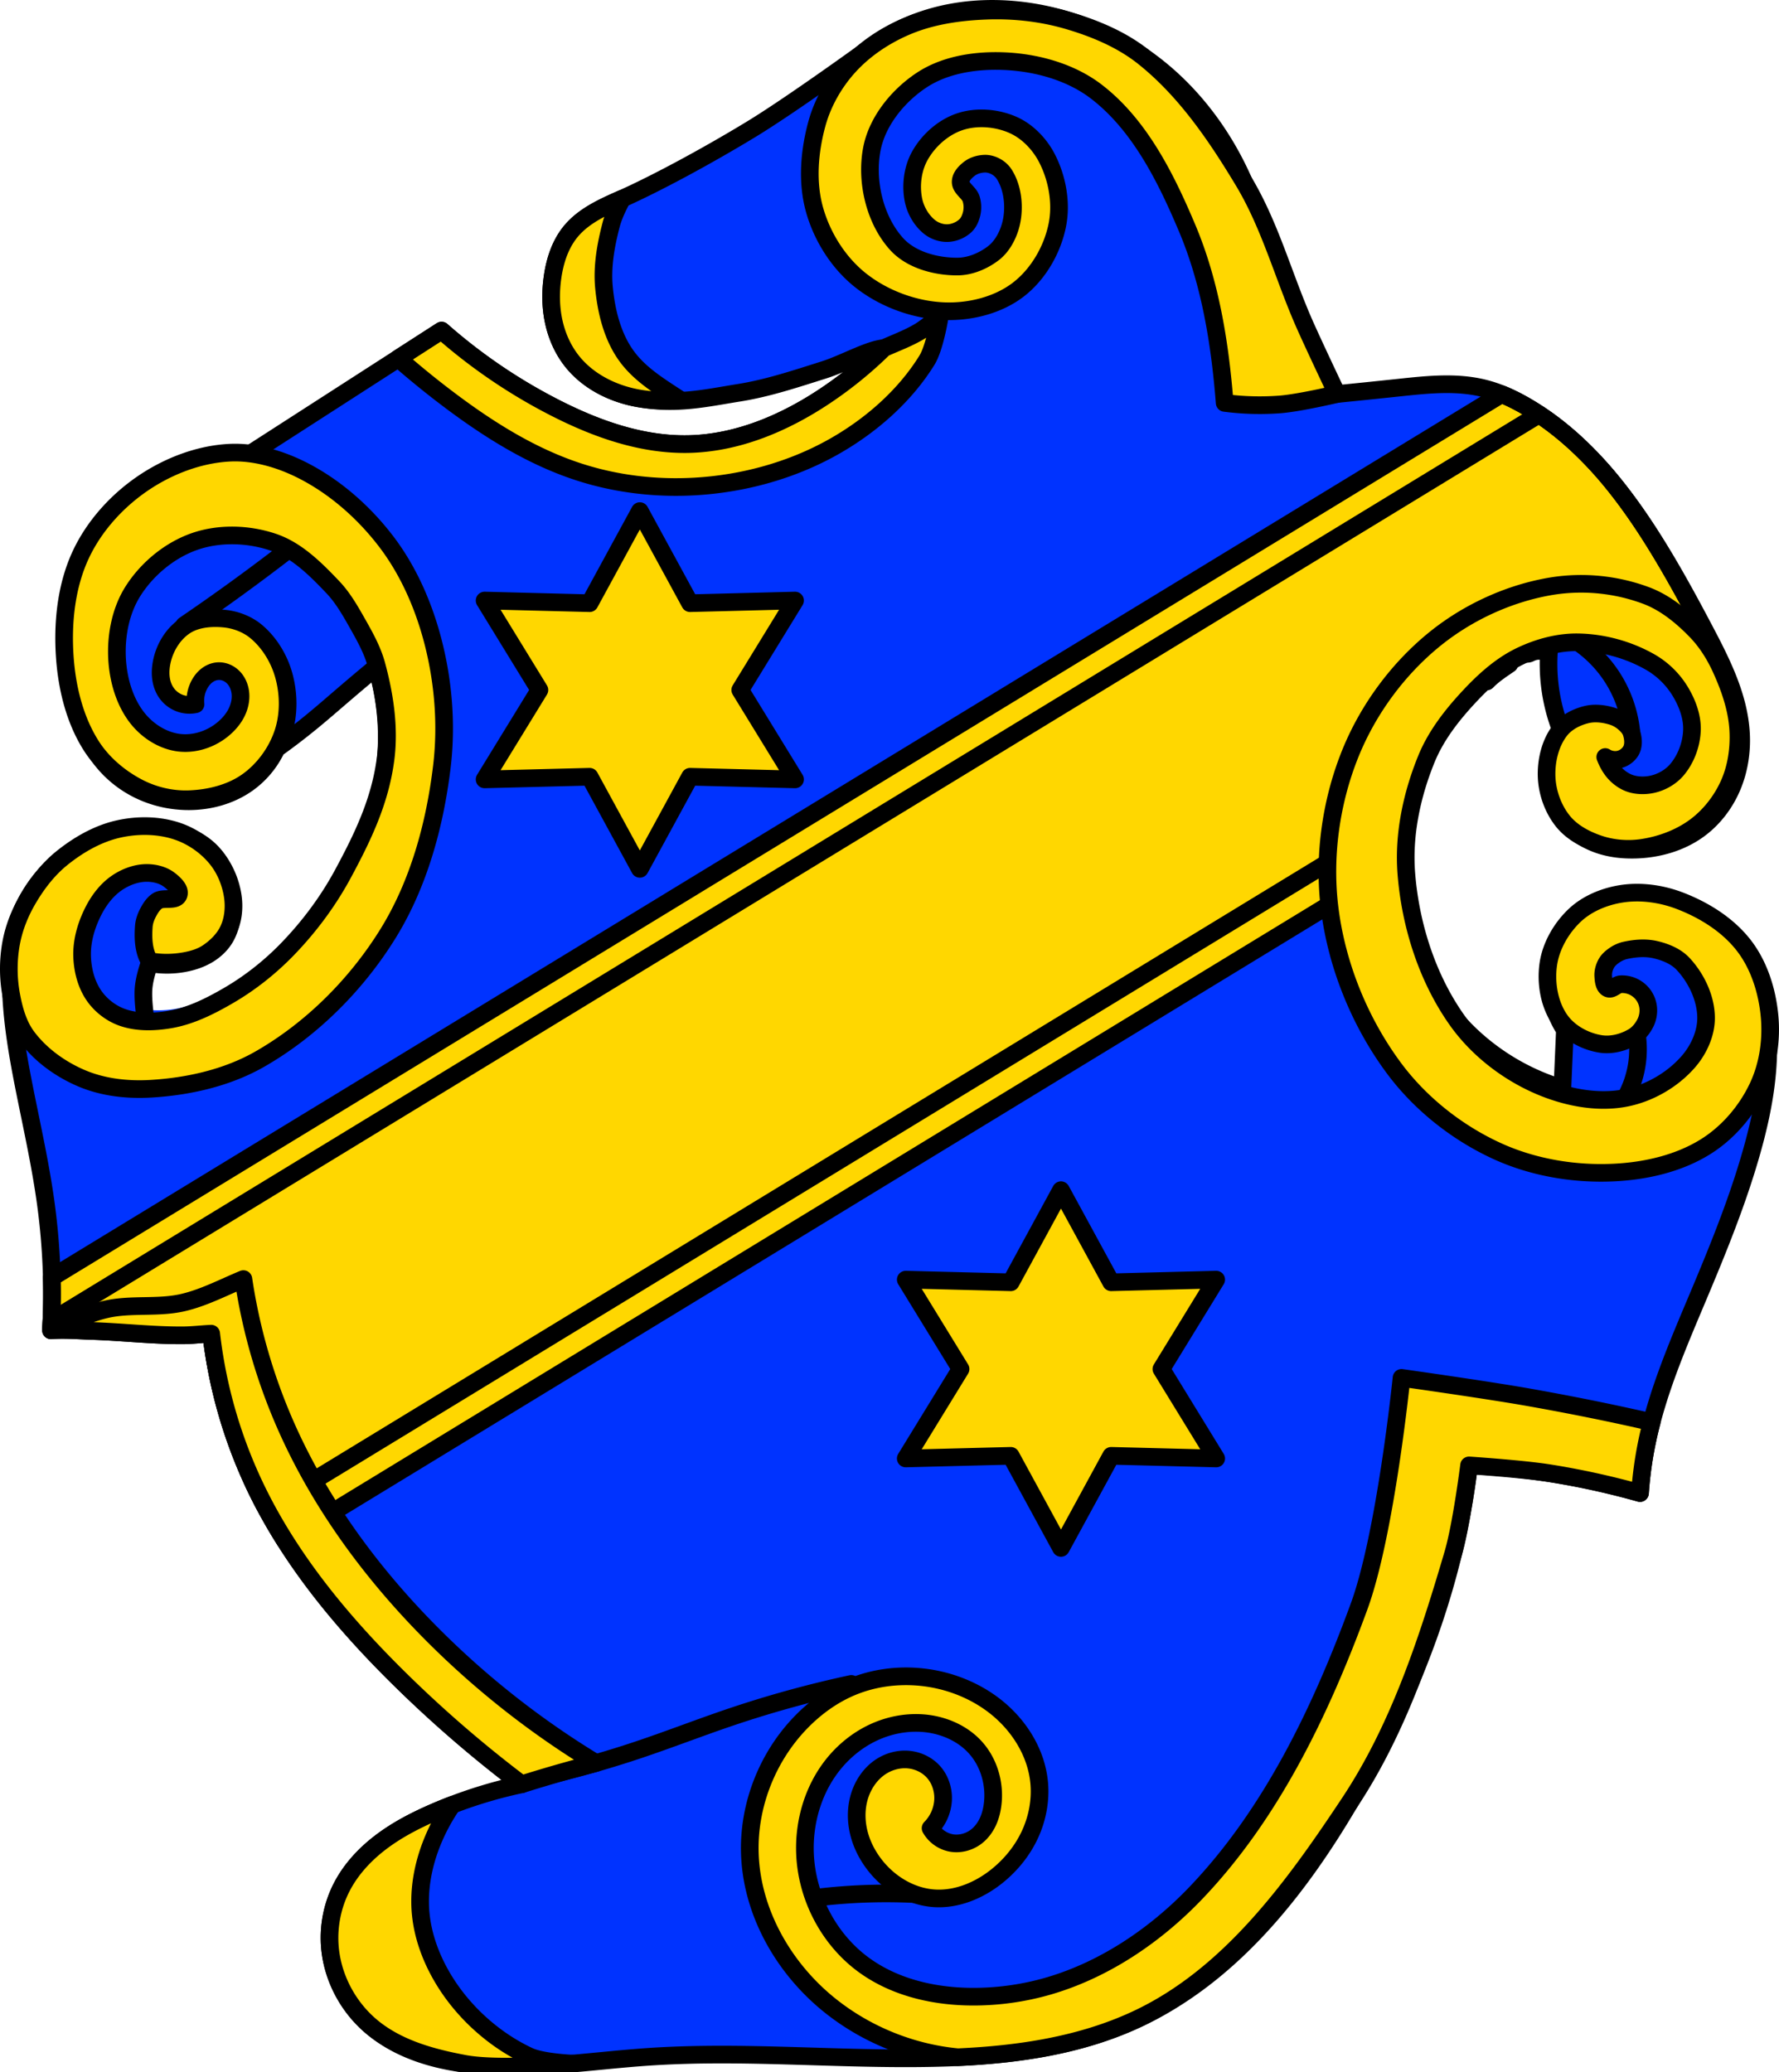 <svg xmlns="http://www.w3.org/2000/svg" width="504.788" height="588.057" viewBox="0 0 133.559 155.59"><path style="fill:#03f;fill-opacity:1;stroke:none;stroke-width:5;stroke-linecap:round;stroke-linejoin:round;stroke-miterlimit:4;stroke-dasharray:none;stroke-opacity:1" d="M282.117 2.52c-8.747-.178-17.472 1.322-25.465 4.85-6.175 2.724-11.84 6.616-16.56 11.44-4.206 4.3-2.84-2.533-5.338 2.938-8.958 3.557-18.994 13.716-29.093 19.614-9.767 5.704-21.102 11.091-30.345 15.187-5.104 2.262-10.381 4.69-13.949 8.984-3.022 3.638-4.536 8.322-5.201 13.004-.577 4.062-.562 8.226.258 12.246.82 4.02 2.459 7.895 4.943 11.16 4.506 5.923 11.596 9.538 18.916 10.877 10.835 1.983 21.974-.654 32.424-4.134 8.093-2.696 13.794-3.1 20.613-4.958 5.618-1.53 12.331-4.714 16.711-5.093a114.522 114.522 0 0 1-16.55 13.476c-11.549 7.733-24.881 13.416-38.776 13.713-13.112.28-25.9-4.226-37.594-10.166a155.5 155.5 0 0 1-32.392-21.99l-55.8 35.94c-8.775-1.01-17.878 1.116-25.298 5.91-10.775 6.961-17.467 19-20.57 31.447-1.789 7.174-2.521 14.596-2.363 21.988.19 8.963 1.833 18.25 7.097 25.506 2.871 3.957 6.747 7.168 11.137 9.32 4.39 2.152 9.285 3.248 14.174 3.246 5.846-.002 11.75-1.61 16.533-4.97a25.281 25.281 0 0 0 8.328-9.936 190.317 190.317 0 0 0 9.879-7.56c3.202-2.621 6.316-5.346 9.457-8.04a647.262 647.262 0 0 1 8.984-7.566 69.344 69.344 0 0 1 2.602 26.48c-1.182 12.308-5.706 24.212-12.531 34.522-4.292 6.483-9.481 12.356-15.252 17.566a103.017 103.017 0 0 1-16.178 11.961c-4.925 2.943-10.195 5.502-15.86 6.41a29.168 29.168 0 0 1-9.22 0c.024-1.94.159-3.883.455-5.8.376-2.436.916-4.855 1.674-7.203 3.27.624 6.659.624 9.93 0 2.316-.442 4.587-1.201 6.613-2.409 2.025-1.207 3.8-2.876 4.972-4.921 1.542-2.69 1.975-5.886 1.891-8.985-.084-3.11-.666-6.222-1.873-9.09-1.207-2.867-3.052-5.486-5.457-7.46-2.388-1.962-5.283-3.253-8.287-3.975-3.005-.722-6.122-.89-9.21-.754-7.639.334-15.257 2.562-21.59 6.846-9.694 6.555-15.917 17.967-16.179 29.666-.157 3.319-.158 6.645-.002 9.964.422 8.946 1.98 17.798 3.725 26.583 2.178 10.968 4.653 21.892 6.148 32.974a189.274 189.274 0 0 1 1.418 35.592 63.13 63.13 0 0 1 11.465.174c4.729.503 9.4 1.541 14.15 1.754 3.917.175 7.834-.214 11.743-.508 2.677-.202 5.357-.36 8.039-.473a137.13 137.13 0 0 0 12.295 43.031c9.84 20.762 24.765 38.738 41.138 54.854a348.64 348.64 0 0 0 34.522 29.791 129.075 129.075 0 0 0-25.063 8.039c-5.235 2.292-10.346 4.95-14.892 8.414-4.546 3.464-8.526 7.77-11.115 12.865-2.508 4.937-3.655 10.552-3.31 16.078.567 9.118 5.257 17.82 12.294 23.645 7.215 5.973 16.527 8.898 25.81 10.137 17.29 2.307 34.774-.78 52.176-1.961 26.818-1.82 53.738.9 80.612.342 19.644-.409 39.65-2.68 57.506-10.883 26.548-12.198 45.742-36.275 60.527-61.475 12.919-22.02 23.307-45.645 29.318-70.457a216.528 216.528 0 0 0 4.535-25.101 207.526 207.526 0 0 1 48.428 7.841 107.862 107.862 0 0 1 2.127-15.132c2.976-13.917 8.665-27.08 14.188-40.196 5.742-13.637 11.354-27.371 15.369-41.613 3.121-11.073 5.275-22.57 4.492-34.047-.587-8.608-2.952-17.326-8.275-24.115-4.653-5.934-11.4-10.098-18.68-12.059-4.608-1.24-9.476-1.63-14.18-.828-4.704.802-9.236 2.827-12.773 6.03-5.09 4.606-7.881 11.584-7.567 18.44.2 4.36 1.606 8.66 4.02 12.296l-.71 16.55c-11.202-3.336-21.46-9.788-29.318-18.44a62.089 62.089 0 0 1-13.226-23.09c-3.42-1.185-6.482-3.35-8.838-6.102-2.533-2.961-4.267-6.568-5.197-10.352-.93-3.784-1.069-7.742-.61-11.611.868-7.31 3.82-14.21 7.223-20.737a149.876 149.876 0 0 1 23.36-33 49.166 49.166 0 0 1 5.525 8.9c2.87-2.845 6.114-5.313 9.732-7.097a31.626 31.626 0 0 1 7.567-2.6 51.655 51.655 0 0 0 .236 10.167 51.697 51.697 0 0 0 3.547 13.476 24.783 24.783 0 0 0-3.074 13.004c.215 5.058 2.098 10.131 5.673 13.715 2.327 2.332 5.295 3.977 8.442 4.951 3.147.975 6.473 1.296 9.765 1.195 6.297-.191 12.63-1.98 17.733-5.673 4.187-3.032 7.448-7.283 9.48-12.036 2.033-4.753 2.854-9.994 2.579-15.156-.553-10.339-5.345-19.92-10.168-29.082-4.688-8.903-9.503-17.749-14.895-26.244-9.32-14.683-20.69-28.578-35.703-37.357-3.776-2.209-7.78-4.082-12.024-5.143-7.775-1.944-15.94-1.077-23.91-.23-5.91.627-11.822 1.237-17.736 1.828a81.621 81.621 0 0 1-10.877-16.787c-6.733-13.872-9.414-29.385-15.605-43.506-6.132-13.986-15.816-26.535-28.372-35.229-6.518-4.514-13.759-7.968-21.335-10.305-6.493-2.002-13.309-3.155-20.112-3.292Z" transform="matrix(.265 0 0 .265 .1 -.001)"/><path transform="translate(359.398 -154.514)" style="fill:none;stroke:#000;stroke-width:1.323;stroke-linecap:round;stroke-linejoin:round;stroke-miterlimit:4;stroke-dasharray:none;stroke-opacity:1" d="M-236.511 232.152a7.542 7.542 0 0 1-.857 4.798"/><g style="stroke:#000;stroke-opacity:1"><path style="opacity:1;fill:gold;fill-opacity:1;fill-rule:evenodd;stroke:#000;stroke-width:5;stroke-linecap:round;stroke-linejoin:round;stroke-miterlimit:4;stroke-dasharray:none;stroke-opacity:1;paint-order:markers fill stroke" d="M425.033 111.676 14.277 361.969c.118 4.781.06 9.565-.185 14.342 3.645-.247 7.298.08 10.945.2 8.636.288 17.252 1.293 25.893 1.247 2.684-.014 5.357-.36 8.039-.473.023.202.052.402.076.604.14-.006.279-.016.418-.022a137.131 137.131 0 0 0 12.295 43.031c2.566 5.416 5.485 10.637 8.68 15.69l305.29-186.03c-.016-.063-.037-.125-.052-.189-.93-3.784-1.069-7.742-.61-11.611.868-7.31 3.82-14.21 7.223-20.737a149.876 149.876 0 0 1 23.36-33c2.068 2.646 3.716 5.045 5.202 8.057 1.931-1.981 4.127-3.387 6.397-4.943.064-2.285.215-4.591.96-6.748.399-1.159.968-2.266 1.743-3.215.775-.95 1.76-1.74 2.887-2.219 1.91-.812 4.068-.692 6.143-.613 6.63.252 13.36-.04 19.806 1.535 7.147 1.745 13.632 5.752 18.885 10.902 1.393 1.367 2.708 2.828 3.86 4.403l5.818-3.545c-1.57-3.547-3.362-7.02-5.159-10.432-4.687-8.903-9.502-17.75-14.894-26.244-3.955-6.23-8.285-12.313-13.1-17.93-6.41-7.381-13.686-13.92-22.11-18.845-2.267-1.327-4.619-2.527-7.054-3.508z" transform="matrix(.265 0 0 .265 .1 -.001)"/><path style="opacity:1;fill:none;fill-opacity:1;fill-rule:evenodd;stroke:#000;stroke-width:5;stroke-linecap:round;stroke-linejoin:round;stroke-miterlimit:4;stroke-dasharray:none;stroke-opacity:1;paint-order:markers fill stroke" d="M435.64 117.416 14.18 374.234c-.028.693-.088 2.077-.088 2.077s7.298.08 10.945.2c8.636.288 17.252 1.293 25.893 1.247 2.684-.014 8.039-.473 8.039-.473l.076.604.418-.022s5.877 29.49 12.295 43.031a141.039 141.039 0 0 0 3.41 6.7l309.898-188.84c.868-7.31 3.82-14.21 7.223-20.737a149.876 149.876 0 0 1 23.36-33c2.068 2.646 2.743 4.211 4.229 7.222 1.931-1.98 3.987-3.85 6.258-5.406.064-2.285 1.327-3.293 2.071-5.45.4-1.159.97-2.266 1.744-3.215.775-.95 1.759-1.74 2.887-2.219 1.91-.812 4.068-.692 6.142-.613 6.632.252 13.36-.04 19.807 1.535 5.57 1.36 10.728 4.105 15.225 7.684l8.72-5.315c-.18-.346-.359-.696-.54-1.04-4.688-8.904-9.503-17.75-14.895-26.245-3.666-5.776-7.651-11.426-12.05-16.691l-.196-.23c-.376-.448-.76-.888-1.14-1.329-5.418-6.192-11.454-11.771-18.27-16.293z" transform="matrix(.265 0 0 .265 .1 -.001)"/></g><path transform="translate(359.398 -154.514)" style="fill:none;stroke:#000;stroke-width:1.323;stroke-linecap:round;stroke-linejoin:round;stroke-miterlimit:4;stroke-dasharray:none;stroke-opacity:1" d="M-240.918 202.739a9.277 9.277 0 0 1 2.407 2.395 9.3 9.3 0 0 1 1.593 4.386"/><path transform="translate(359.398 -154.36)" style="fill:none;stroke:#000;stroke-width:1.323;stroke-linecap:round;stroke-linejoin:round;stroke-miterlimit:4;stroke-dasharray:none;stroke-opacity:1" d="M-320.295 288.117a75.569 75.569 0 0 0 8.8-2.37c2.289-.767 4.54-1.643 6.825-2.42a82.554 82.554 0 0 1 9.181-2.537M-289.39 296.661a43.382 43.382 0 0 0-8.914.203"/><path transform="translate(358.448 -154.229)" style="fill:none;stroke:#000;stroke-width:1.323;stroke-linecap:round;stroke-linejoin:round;stroke-miterlimit:4;stroke-dasharray:none;stroke-opacity:1" d="M-344.618 201.174a161.102 161.102 0 0 0 7.81-5.669"/><path style="opacity:1;fill:gold;fill-opacity:1;fill-rule:evenodd;stroke:#000;stroke-width:1.323;stroke-linecap:round;stroke-linejoin:round;stroke-miterlimit:4;stroke-dasharray:none;stroke-opacity:1;paint-order:markers fill stroke" d="m-158.872 192.732-3.769 6.917-7.887-.201 4.119 6.716-4.119 6.715 7.887-.201 3.769 6.917 3.768-6.917 7.887.201-4.119-6.715 4.119-6.716-7.887.201zm31.617 50.987-3.768 6.918-7.887-.202 4.119 6.715-4.119 6.716 7.887-.201 3.768 6.917 3.768-6.917 7.887.201-4.118-6.716 4.118-6.715-7.887.202z" transform="translate(206.908 -154.36)"/><path style="fill:none;fill-opacity:1;stroke:#000;stroke-width:5;stroke-linecap:round;stroke-linejoin:round;stroke-miterlimit:4;stroke-dasharray:none;stroke-opacity:1" d="M282.117 2.52c-8.747-.178-17.472 1.322-25.465 4.85-6.175 2.724-11.84 6.616-16.56 11.44-4.206 4.3 5.779-5.092 5.779-5.092s-21.794 15.823-33.284 22.818c-12.045 7.333-26.905 15.42-37.27 20.013-5.105 2.262-10.382 4.69-13.95 8.984-3.022 3.638-4.536 8.322-5.201 13.004-.577 4.062-.562 8.226.258 12.246.82 4.02 2.459 7.895 4.943 11.16 4.506 5.923 11.596 9.538 18.916 10.877 10.835 1.983 19.25-.03 28.716-1.539 8.164-1.302 16.066-3.954 23.95-6.44 5.777-1.823 12.702-5.827 17.082-6.206a114.522 114.522 0 0 1-16.55 13.476c-11.549 7.733-24.881 13.416-38.776 13.713-13.112.28-25.9-4.226-37.594-10.166a155.5 155.5 0 0 1-32.392-21.99l-55.8 35.94c-8.775-1.01-17.878 1.116-25.298 5.91-10.775 6.961-17.467 19-20.57 31.447-1.789 7.174-2.521 14.596-2.363 21.988.19 8.963 1.833 18.25 7.097 25.506 2.871 3.957 6.747 7.168 11.137 9.32 4.39 2.152 9.285 3.248 14.174 3.246 5.846-.002 11.75-1.61 16.533-4.97a25.281 25.281 0 0 0 8.328-9.936 190.317 190.317 0 0 0 9.879-7.56c3.202-2.621 6.316-5.346 9.457-8.04a647.262 647.262 0 0 1 8.984-7.566 69.344 69.344 0 0 1 2.602 26.48c-1.182 12.308-7.045 23.579-12.531 34.522-3.714 7.407-8.755 14.088-13.649 20.774-3.906 5.337-6.996 11.749-12.512 15.398-5.98 3.955-13.618 4.657-20.67 5.951-2.732.502-5.257 1.177-8.304.688.023-1.941-1.25-8.451-.92-12.674.192-2.458.916-4.855 1.674-7.203 3.27.624 6.659.624 9.93 0 2.316-.442 4.587-1.201 6.613-2.409 2.025-1.207 3.8-2.876 4.972-4.921 1.542-2.69 1.975-5.886 1.891-8.985-.084-3.11-.666-6.222-1.873-9.09-1.207-2.867-3.052-5.486-5.457-7.46-2.388-1.962-5.283-3.253-8.287-3.975-3.005-.722-6.122-.89-9.21-.754-7.639.334-15.257 2.562-21.59 6.846-9.694 6.555-15.917 17.967-16.179 29.666-.157 3.319-.158 6.645-.002 9.964.422 8.946 1.98 17.798 3.725 26.583 2.178 10.968 4.653 21.892 6.148 32.974a189.274 189.274 0 0 1 1.418 35.592c3.816-.29 7.645.053 11.465.174 8.637.273 17.252 1.292 25.893 1.246 2.684-.014 5.357-.36 8.039-.473a137.13 137.13 0 0 0 12.295 43.031c9.84 20.762 24.765 38.738 41.138 54.854a348.64 348.64 0 0 0 34.522 29.791 129.075 129.075 0 0 0-25.063 8.039c-5.235 2.292-10.346 4.95-14.892 8.414-4.546 3.464-8.526 7.77-11.115 12.865-2.508 4.937-3.655 10.552-3.31 16.078.567 9.118 5.257 17.82 12.294 23.645 7.215 5.972 16.527 8.898 25.81 10.137 17.29 2.307 34.774-.78 52.176-1.961 26.818-1.82 53.738.9 80.612.342 19.644-.409 39.65-2.68 57.506-10.883 26.548-12.198 45.742-36.275 60.527-61.475 12.919-22.02 23.307-45.645 29.318-70.457a216.528 216.528 0 0 0 4.535-25.101 207.526 207.526 0 0 1 48.428 7.841 107.862 107.862 0 0 1 2.127-15.132c2.976-13.917 8.665-27.08 14.188-40.196 5.742-13.637 11.354-27.371 15.369-41.613 3.121-11.073 5.275-22.57 4.492-34.047-.587-8.608-2.952-17.326-8.275-24.115-4.653-5.934-11.4-10.098-18.68-12.059-4.608-1.24-9.476-1.63-14.18-.828-4.704.802-9.236 2.827-12.773 6.03-5.09 4.606-7.881 11.584-7.567 18.44.2 4.36 1.606 8.66 4.02 12.296l-.71 16.55c-11.202-3.336-21.46-9.788-29.318-18.44-5.506-6.065-9.787-13.261-12.517-20.98-2.837-1.25-5.377-3.174-7.397-5.535-2.533-2.96-4.269-6.567-5.199-10.351-.93-3.784-1.069-7.742-.61-11.611.869-7.31 3.823-14.21 7.225-20.737a149.876 149.876 0 0 1 23.36-33c1.425 1.822 1.647 1.2 2.8 3.205-7.308-17.274 8.93-4.11 12.347-5.795 2.398-1.182 2.908-.342 5.527-.884a51.655 51.655 0 0 0 .236 10.166 51.697 51.697 0 0 0 3.547 13.476 24.783 24.783 0 0 0-3.074 13.004c.215 5.058 2.098 10.131 5.673 13.715 2.327 2.332 5.295 3.977 8.442 4.951 3.147.975 6.473 1.296 9.765 1.195 6.297-.191 12.63-1.98 17.733-5.673 4.187-3.032 7.448-7.283 9.48-12.036 2.033-4.753 2.854-9.994 2.579-15.156-.553-10.339-5.345-19.92-10.168-29.082-4.688-8.903-9.503-17.749-14.895-26.244-9.32-14.683-20.69-28.578-35.703-37.357-3.776-2.209-7.78-4.082-12.024-5.143-7.775-1.944-15.94-1.077-23.91-.23-5.91.627-11.822 1.237-17.736 1.828a81.621 81.621 0 0 1-10.877-16.787c-6.733-13.872-9.414-29.385-15.605-43.506-6.132-13.986-15.816-26.535-28.372-35.229-6.518-4.514-13.759-7.968-21.335-10.305-6.493-2.002-13.309-3.155-20.112-3.292Z" transform="matrix(.265 0 0 .265 .1 -.001)"/><path style="fill:gold;fill-opacity:1;stroke:#000;stroke-width:1.323;stroke-linecap:round;stroke-linejoin:round;stroke-miterlimit:4;stroke-dasharray:none;stroke-opacity:1" d="M-90.37 198.362c-3.172.515-6.289 1.94-8.791 3.956-2.776 2.238-5.026 5.294-6.364 8.6-1.475 3.643-2.047 7.79-1.553 11.69.54 4.273 2.27 8.523 4.84 11.977 1.977 2.656 4.74 4.836 7.752 6.21 2.706 1.234 5.808 1.75 8.78 1.6 2.406-.12 4.917-.702 6.945-2.003 1.653-1.06 3.017-2.682 3.846-4.463.754-1.618 1.023-3.51.856-5.288-.175-1.86-.774-3.788-1.912-5.27-1.206-1.571-3.02-2.7-4.873-3.4-1.374-.518-2.927-.73-4.376-.496-1.25.202-2.526.728-3.45 1.595-1.021.96-1.805 2.312-2.001 3.7-.202 1.428.076 3.06.925 4.225.682.935 1.859 1.566 3.003 1.745.824.13 1.727-.109 2.444-.534.41-.243.731-.65.938-1.079a2.12 2.12 0 0 0 .196-1.071 1.984 1.984 0 0 0-.335-.944 1.998 1.998 0 0 0-.758-.656 1.998 1.998 0 0 0-.982-.197c-.333.02-.65.455-.952.312-.298-.142-.333-.596-.353-.925-.02-.33.076-.673.238-.96.145-.255.38-.454.622-.618.242-.166.52-.29.807-.353.749-.164 1.546-.225 2.3-.04.753.183 1.519.504 2.04 1.068.986 1.064 1.694 2.548 1.714 3.998.017 1.188-.537 2.414-1.313 3.313-1.193 1.382-2.949 2.396-4.741 2.742-2.154.416-4.501-.063-6.513-.937-2.416-1.05-4.647-2.793-6.161-4.948-2.226-3.168-3.474-7.124-3.776-10.983-.227-2.908.416-5.919 1.523-8.617.722-1.758 1.94-3.306 3.239-4.693 1.095-1.17 2.327-2.282 3.768-2.983 1.347-.655 2.872-1.075 4.37-1.05 1.875.03 3.797.56 5.425 1.492a6.319 6.319 0 0 1 2.214 2.153c.535.872.935 1.91.905 2.933-.031 1.057-.434 2.161-1.113 2.973-.465.556-1.161.956-1.87 1.11-.658.143-1.416.101-2.01-.218-.698-.375-1.184-.966-1.517-1.83.322.207.745.267 1.104.168.36-.1.704-.375.862-.711.184-.389.132-.88 0-1.289-.082-.257-.273-.476-.471-.66a2.502 2.502 0 0 0-.922-.557c-.626-.198-1.325-.292-1.964-.14-.758.179-1.534.577-2.01 1.194-.738.956-1.044 2.275-1 3.482.044 1.186.486 2.417 1.23 3.341.668.827 1.684 1.37 2.691 1.71 1.036.35 2.188.44 3.27.277 1.423-.215 2.854-.752 4.006-1.616 1.08-.81 1.96-1.949 2.508-3.184.55-1.24.752-2.656.682-4.01-.082-1.6-.624-3.172-1.288-4.63-.465-1.022-1.076-2.004-1.855-2.813-1.069-1.108-2.32-2.14-3.76-2.683a13.993 13.993 0 0 0-7.059-.715z" transform="translate(206.908 -154.36)"/><path style="fill:gold;fill-opacity:1;stroke:#000;stroke-width:5;stroke-linecap:round;stroke-linejoin:round;stroke-miterlimit:4;stroke-dasharray:none;stroke-opacity:1" d="M278.209 3.027c-7.701.261-15.598 1.364-22.705 4.342-6.188 2.593-12.052 6.472-16.559 11.442-4.171 4.6-7.408 10.295-9.046 16.285-2.142 7.837-2.857 16.545-.652 24.364 2.144 7.605 6.745 14.945 12.922 19.874 6.67 5.322 15.496 8.566 24.025 8.842 7.244.234 15.12-1.734 20.848-6.175 5.643-4.375 9.645-11.367 11.007-18.376 1.208-6.22-.054-13.144-2.951-18.78-2.05-3.985-5.491-7.606-9.586-9.427-4.625-2.057-10.36-2.527-15.157-.91-4.729 1.594-8.955 5.384-11.35 9.762-1.997 3.648-2.559 8.273-1.753 12.353.57 2.883 2.196 5.734 4.463 7.604 1.408 1.161 3.339 1.863 5.164 1.822 1.81-.04 3.696-.817 5.035-2.035.997-.907 1.57-2.273 1.863-3.588a8.14 8.14 0 0 0-.164-4.06c-.552-1.826-3.025-2.981-2.974-4.887.04-1.497 1.336-2.81 2.533-3.708 1.197-.897 2.77-1.343 4.265-1.392 1.078-.036 2.186.287 3.135.799.949.51 1.808 1.27 2.39 2.176 1.42 2.205 2.167 4.878 2.405 7.49.266 2.92-.074 5.989-1.13 8.724-.898 2.324-2.302 4.607-4.272 6.131-2.908 2.25-6.668 3.834-10.344 3.829-6.098-.008-13.05-1.872-17.14-6.395-6.189-6.844-8.717-17.703-7.028-26.774 1.483-7.965 7.446-15.267 14.22-19.712 6.87-4.509 15.877-5.734 24.081-5.275 8.908.499 18.272 3.168 25.344 8.608 12.269 9.44 19.696 24.409 25.71 38.672 6.559 15.552 9.297 32.632 10.624 49.508a76.717 76.717 0 0 0 15.722.424c5.445-.42 16.116-2.945 16.116-2.945s-6.12-12.874-9.022-19.383c-6.038-13.541-9.827-28.199-17.459-40.91-7.761-12.927-16.567-25.85-28.373-35.229-6.183-4.912-13.756-8.08-21.334-10.305-7.37-2.163-15.197-3.045-22.873-2.785ZM264.711 89.66s-3.702 3.05-5.754 4.275c-3.182 1.897-6.688 3.188-10.072 4.699a114.54 114.54 0 0 1-16.551 13.478c-11.548 7.733-24.88 13.416-38.775 13.713-13.112.28-25.901-4.226-37.594-10.166a155.501 155.501 0 0 1-32.393-21.99l-12.258 7.894a247.58 247.58 0 0 0 15.17 12.292c11.08 8.268 23.006 15.676 36.164 19.917 10.508 3.388 21.661 4.69 32.684 4.063 13.703-.779 27.4-4.538 39.258-11.217 10.492-5.91 20.16-14.319 26.494-24.56 2.265-3.662 3.627-12.398 3.627-12.398zm-89.996-33.35-.545.238c-5.105 2.262-10.382 4.691-13.95 8.986-3.021 3.638-4.537 8.322-5.202 13.004-.578 4.062-.56 8.226.26 12.246.82 4.02 2.458 7.895 4.943 11.16 4.506 5.923 11.593 9.538 18.914 10.877 4.01.734 8.062.833 12.105.493-6.213-4.073-12.022-7.544-15.844-13.278-3.607-5.412-5.201-12.151-5.812-18.627-.56-5.936.527-12.004 2.041-17.771.673-2.564 1.877-4.969 3.09-7.328zM63.509 128.268c-8.664.437-17.363 3.794-24.538 8.67-7.381 5.015-13.802 12.103-17.587 20.185-4.083 8.716-5.184 18.902-4.582 28.509.555 8.872 2.728 18.085 7.482 25.596 3.217 5.082 8.138 9.233 13.486 11.985 4.31 2.218 9.334 3.395 14.18 3.23 5.75-.195 11.824-1.662 16.532-4.97 4.657-3.271 8.356-8.32 10.168-13.713 1.764-5.247 1.692-11.283.172-16.606-1.328-4.65-4.07-9.145-7.787-12.24-2.485-2.07-5.775-3.325-8.994-3.64-3.814-.374-8.127 0-11.291 2.162-3.356 2.294-5.707 6.232-6.486 10.328-.281 1.476-.377 2.996-.168 4.484.208 1.488.73 2.946 1.61 4.164a8.033 8.033 0 0 0 3.618 2.781c1.44.551 3.042.672 4.549.342a9.723 9.723 0 0 1 1.201-5.765c.53-.936 1.225-1.788 2.084-2.434.86-.646 1.89-1.081 2.961-1.17.848-.07 1.711.079 2.496.406a6.054 6.054 0 0 1 2.074 1.455c1.163 1.243 1.797 2.928 1.916 4.625.129 1.833-.321 3.684-1.152 5.323-.83 1.638-2.033 3.071-3.412 4.285-3.636 3.199-8.675 4.873-13.453 4.084-4.344-.718-8.344-3.367-11.049-6.725-3.783-4.697-5.594-11.081-5.898-17.104-.326-6.474 1.007-13.441 4.457-18.929 3.999-6.363 10.436-11.705 17.535-14.172 7.034-2.445 15.293-2.169 22.34.24 6.652 2.274 11.968 7.638 16.814 12.73 2.762 2.903 4.798 6.445 6.774 9.93 2.183 3.852 4.409 7.785 5.57 12.057 2.326 8.559 3.707 17.68 2.6 26.48-1.529 12.146-6.564 22.462-12.072 32.69-4.19 7.78-9.565 15.004-15.71 21.355-4.908 5.074-10.537 9.55-16.636 13.107-5.22 3.044-10.816 5.868-16.776 6.868-4.555.764-9.526.885-13.836-.778-3.118-1.202-5.963-3.51-7.796-6.305-2.166-3.3-3.146-7.464-3.166-11.412-.021-4.32 1.344-8.694 3.341-12.525 1.542-2.959 3.704-5.76 6.451-7.654 2.376-1.637 5.286-2.775 8.17-2.86 2.33-.067 4.87.512 6.725 1.923 1.344 1.022 3.26 2.75 2.642 4.322-.76 1.935-4.271.535-6.005 1.682-1.153.762-1.942 2.015-2.592 3.234-.654 1.225-1.15 2.588-1.25 3.973-.239 3.313-.122 6.915 1.6 9.836 3.27.624 6.67.575 9.929 0 2.31-.408 4.668-1.098 6.613-2.409 2.43-1.637 4.663-3.864 5.89-6.525 1.296-2.813 1.62-6.145 1.203-9.214-.533-3.917-2.128-7.856-4.623-10.922-2.87-3.53-6.906-6.33-11.224-7.764-5.23-1.737-11.144-1.798-16.524-.598-5.894 1.315-11.411 4.493-16.11 8.287-3.993 3.225-7.203 7.458-9.77 11.904-2.164 3.75-3.798 7.898-4.574 12.158a40.96 40.96 0 0 0-.002 14.547c.766 4.208 1.96 8.582 4.52 12.007 3.909 5.229 9.605 9.28 15.624 11.806 6.037 2.534 12.893 3.278 19.43 2.892 10.661-.63 21.65-3.102 30.917-8.414 14.698-8.425 27.391-21.162 36.3-35.572 8.705-14.08 13.26-30.829 15.24-47.263 1.427-11.848.435-24.16-2.582-35.706-2.616-10.01-6.915-19.872-13.192-28.096-6.267-8.209-14.383-15.399-23.58-20.097-6.354-3.245-13.672-5.42-20.797-5.06zm3.927 234.138c-5.439 2.24-11.13 5.254-17.078 6.644-7.116 1.663-14.715.29-21.837 1.929-5.423 1.247-9.156 3.393-15.601 5.943 3.816-.29 7.645.051 11.465.172 8.636.272 17.252 1.292 25.892 1.246 2.684-.014 5.355-.36 8.037-.473a137.133 137.133 0 0 0 12.295 43.031c9.84 20.762 24.767 38.738 41.141 54.854a348.613 348.613 0 0 0 34.52 29.791 401.143 401.143 0 0 1 21.052-6.023 244.267 244.267 0 0 1-47.795-37.88c-17.148-17.498-31.72-37.744-41.21-60.331a162.158 162.158 0 0 1-10.881-38.903Zm328.097 27.989s-4.477 44.177-12.035 64.808c-10.74 29.32-24.814 58.83-46.441 81.352-11.428 11.901-25.916 21.693-41.957 26.263a76.502 76.502 0 0 1-19.217 2.883c-11.494.26-23.378-2.197-32.668-8.969-9.816-7.154-16.026-18.936-16.654-31.066-.494-9.533 2.44-19.33 8.646-26.584 2.995-3.5 6.719-6.39 10.906-8.309 4.188-1.919 8.838-2.854 13.436-2.58 5.775.345 11.537 2.715 15.373 7.045 3.735 4.217 5.417 10.094 4.805 15.694-.192 1.753-.599 3.494-1.327 5.101-.727 1.607-1.785 3.08-3.158 4.188-2.038 1.644-4.793 2.416-7.365 1.922a8.552 8.552 0 0 1-5.766-4.164 12.293 12.293 0 0 0 3.524-7.686c.225-2.998-.731-6.106-2.756-8.328-1.78-1.954-4.33-3.163-6.961-3.416-2.632-.253-5.326.43-7.578 1.814-3.5 2.15-5.85 5.917-6.727 9.93-.693 3.176-.522 6.517.352 9.648.874 3.131 2.441 6.054 4.453 8.608 4.05 5.14 10.125 8.832 16.654 9.287 6.34.442 12.623-2.153 17.615-6.086 4.034-3.177 7.377-7.256 9.545-11.91 2.169-4.655 3.143-9.884 2.625-14.992-.843-8.324-5.643-15.967-12.181-21.186-6.348-5.066-14.308-8.007-22.408-8.601-6.19-.455-12.5.44-18.245 2.79-5.545 2.27-10.5 5.86-14.668 10.165-9.366 9.67-14.734 23.137-14.455 36.597.348 16.777 9.355 32.758 22.385 43.33 10.372 8.416 23.267 13.68 36.565 14.93 17.344-.782 34.744-3.376 50.44-10.654 26.481-12.28 44.623-37.515 60.526-61.475 14.068-21.194 22.13-46.056 29.319-70.457 2.403-8.155 4.535-25.101 4.535-25.101s15.001 1.002 22.418 2.166c8.767 1.374 17.457 3.294 26.01 5.675a107.861 107.861 0 0 1 3.304-20.076c-11.45-2.635-22.975-4.944-34.543-7-12.06-2.143-36.326-5.556-36.326-5.556zM126.584 511.38a129.157 129.157 0 0 0-5.377 2.201c-5.237 2.29-10.35 4.947-14.896 8.41-4.548 3.464-8.528 7.77-11.112 12.87-2.502 4.937-3.637 10.551-3.31 16.077.54 9.13 5.168 17.912 12.295 23.645 7.278 5.855 16.628 8.421 25.81 10.137 9.943 1.858 30.65-.04 30.65-.04s-8.535-.34-12.31-2.095c-8.83-4.104-16.747-10.865-22.31-18.856-4.753-6.825-8.145-15.03-8.493-23.46-.28-6.81 1.29-13.624 4.03-19.864a55.163 55.163 0 0 1 5.023-9.025z" transform="matrix(.265 0 0 .265 .403 -.001)"/></svg>